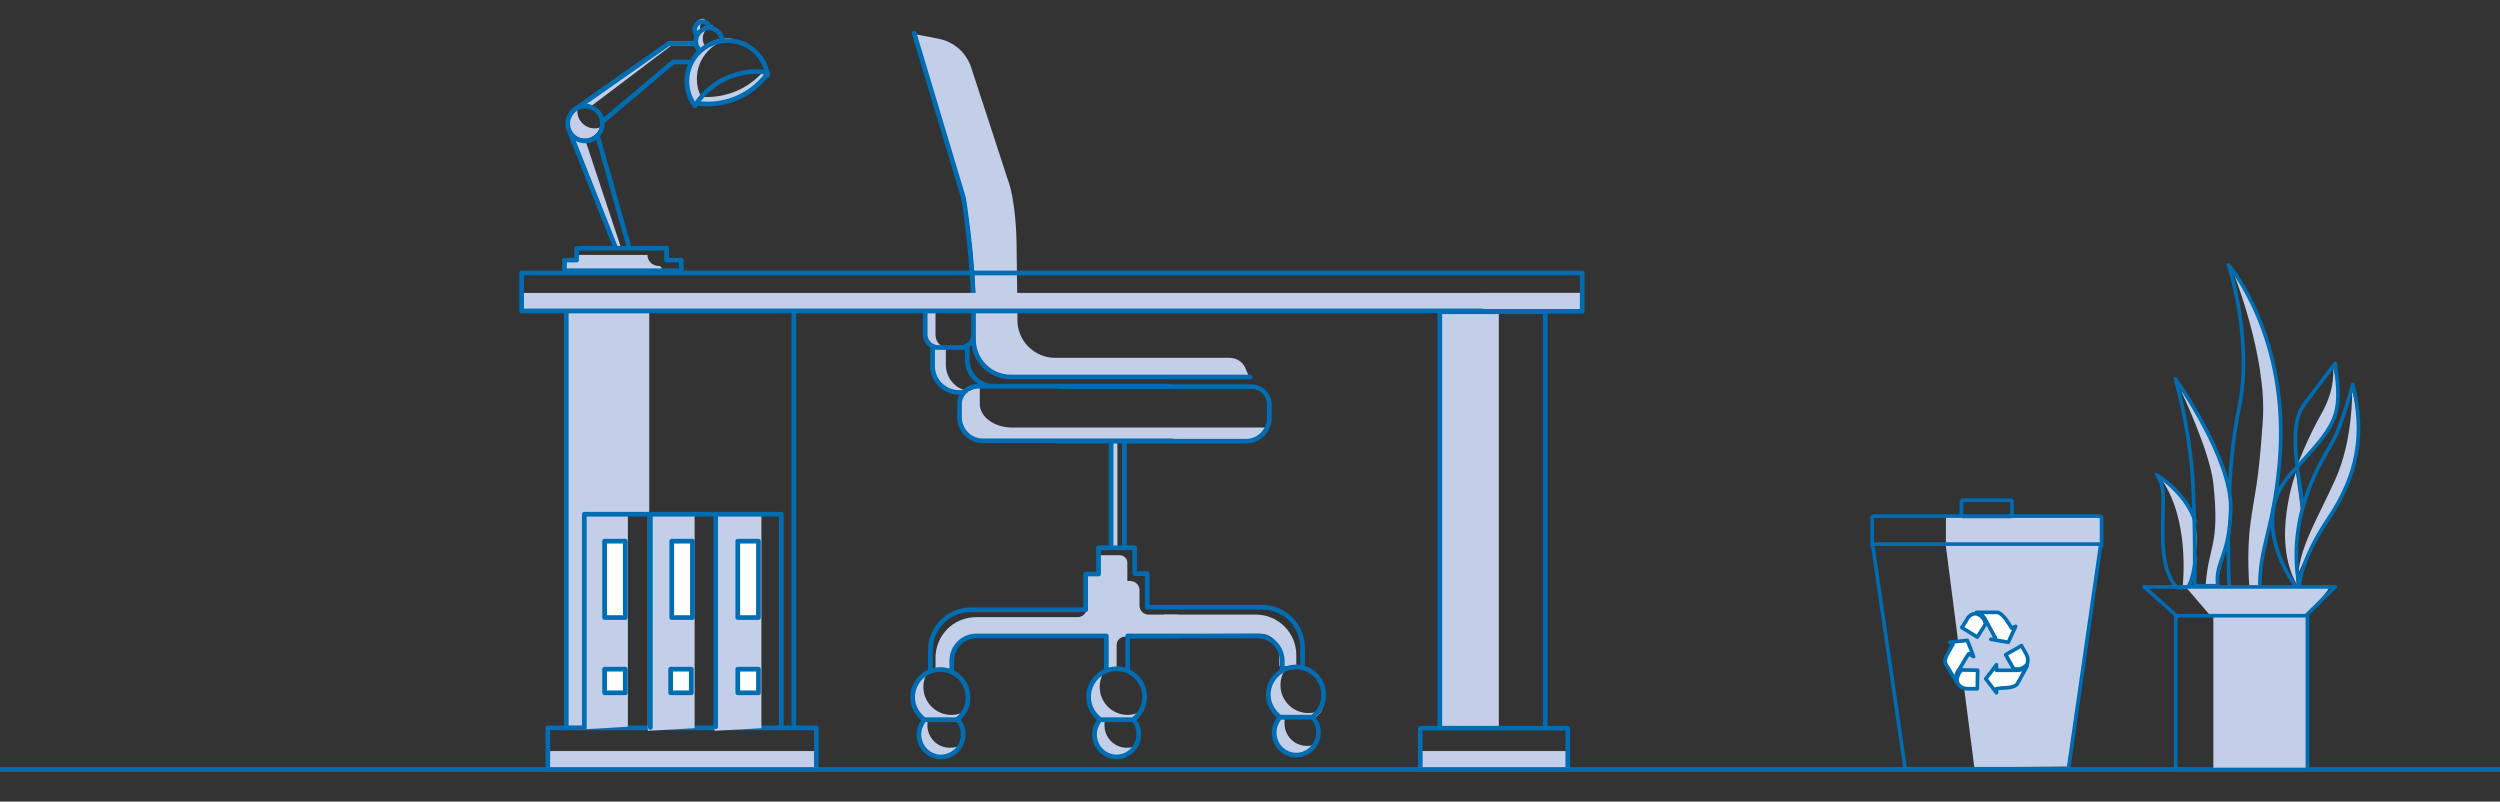<?xml version="1.0" encoding="utf-8"?>
<!-- Generator: Adobe Illustrator 19.0.0, SVG Export Plug-In . SVG Version: 6.00 Build 0)  -->
<svg version="1.1" id="Capa_1" xmlns="http://www.w3.org/2000/svg" xmlns:xlink="http://www.w3.org/1999/xlink" x="0px" y="0px" viewBox="-86 49.7 677.7 217.3" xml:space="preserve" data-global-elvn="enableViewport, disableClick, none, startInvisible, notResponsive, 0, notLoop, 500">
<rect x="-86" y="49.7" width="677.7" height="217.3" fill="#333333" stroke="none"/>
<style type="text/css">
	.st0{fill:#C3CFE8;}
	.st1{fill:none;stroke:#006CB2;stroke-width:1.274;stroke-linecap:round;stroke-linejoin:round;stroke-miterlimit:10;}
	.st2{fill:#68C4D5;}
	.st3{fill:#FFFFFF;}
	.st4{fill:none;stroke:#006CB2;stroke-linecap:round;stroke-linejoin:round;stroke-miterlimit:10;}
</style>
<g id="silla" class="elvn-layer" data-elvn="fadeLongL, in, 3000, 1500, linear" xmlns="http://www.w3.org/2000/svg">
	<path class="st0" d="M212.3,244.9c-1.9-1.4-3.1-3.6-3.1-6.1c0-2.9,1.6-5.3,3.9-6.7c-0.6,1.1-1,2.4-1,3.8c0,4.2,3.4,7.6,7.6,7.6
		c1.4,0,2.6-0.4,3.8-1c-0.5,0.9-1.2,1.7-2.1,2.4H212.3z"></path>
	<path class="st0" d="M168.4,60.2c4.2,0.8,7.6,3.8,8.9,7.9l9.9,30.3c0,0,2.4,5.4,2.4,19.9l0.2,15.9l-11.3,0.1
		c0-14.4-2.9-30.7-2.9-30.7l-13.9-44.7L168.4,60.2z"></path>
	<path class="st0" d="M189.8,134.1v1.5v0.9c0,5.6,4.6,10.2,10.2,10.2h47.3c1.9,0,3.6,1.1,4.3,2.8l1,2.4h-64.2
		c-5.6,0-10.2-4.6-10.2-10.2v-0.9l-0.1-6.5"></path>
	<path class="st0" d="M167.6,134.4v6.1c0,2,1.6,3.5,3.5,3.5h-2.9c-2,0-3.5-1.6-3.5-3.5v-6.1H167.6z"></path>
	<path class="st0" d="M170.4,144v4.6c0,3.9,3.1,7.1,7,7.2l-2.4,0.4h-1.1c-4,0-7.2-3.2-7.2-7.2v-5H170.4z"></path>
	<path class="st0" d="M179.7,154.7c-0.1,0.3-0.1,0.6-0.1,1v3.5c0,3.5,3.9,6.4,8.8,6.4h68.9l-3.3,3.8h-71c-4.8,0-8.8-2.9-8.8-6.4
		v-3.5C174.2,157.1,176.6,155.2,179.7,154.7"></path>
	<rect x="215.2" y="169.6" class="st0" width="1.7" height="28.8"></rect>
	<path class="st0" d="M284.5,203.6"></path>
	<path class="st0" d="M284.3,209.8"></path>
	<path class="st0" d="M164,245.2h1.5c-0.1,0.3-0.1,0.7-0.1,1.1c0,3.4,2.7,6.1,6.1,6.1c1,0,1.9-0.2,2.7-0.6c-1,2-3,3.4-5.4,3.4
		c-3.4,0-6.1-2.7-6.1-6.1C162.7,247.6,163.2,246.2,164,245.2"></path>
	<path class="st0" d="M212,245.2h1.5c-0.1,0.3-0.1,0.7-0.1,1.1c0,3.4,2.7,6.1,6.1,6.1c1,0,1.9-0.2,2.7-0.6c-1,2-3,3.4-5.4,3.4
		c-3.4,0-6.1-2.7-6.1-6.1C210.7,247.6,211.2,246.2,212,245.2"></path>
	<g>
		<path class="st0" d="M233.4,216.3h-8.1c-1.3,0-2.4-1.1-2.4-2.4v-4.2c0-1.4-1.1-2.5-2.5-2.5h-0.8v-4.9c0-1.2-0.9-2.1-2.1-2.1h-5.7
			v5.3h-3.2v9c0,1.4-1.1,2.5-2.5,2.5h-27.5c-6.1,0-11,4.9-11,11v3h4.6v-3.1v-0.6c0-2.8,2.3-5.1,5.1-5.1H214v7.9l0.2,1.8l2.5-0.9
			v-6.5c0-1.2,1-2.2,2.2-2.2h14.2L233.4,216.3z"></path>
		<g>
			<path class="st0" d="M235.6,224.2"></path>
			<path class="st0" d="M235.6,218.8"></path>
			<path class="st0" d="M229.8,221.6v-5.3v0.7c0,1.4-1.4-0.7,0-0.7h24.6c6.1,0,11,4.9,11,11v3h-4.6v-3.1v-0.6c0-2.8-2.3-5.1-5.1-5.1
				"></path>
		</g>
	</g>
	<path class="st1" d="M224.3,238.6c0-4.2-3.4-7.6-7.6-7.6c-4.2,0-7.6,3.4-7.6,7.6c0,2.6,1.3,4.8,3.2,6.2h8.8
		C223,243.5,224.3,241.2,224.3,238.6z M252.9,151.9H188c-5.6,0-10.1-4.5-10.1-10.2v-0.9 M177.9,134.3v6.1c0,2-1.6,3.5-3.5,3.5h-6.1
		c-1.9,0-3.5-1.6-3.5-3.5v-6.1 M184.5,154.4h-1.1c-4,0-7.2-3.2-7.2-7.2v-3.3h-9.4v5c0,4,3.2,7.2,7.2,7.2h1.1 M231.1,154.4H179
		c-2.7,0-4.9,2.2-4.9,4.9v3.5c0,3.5,2.8,6.4,6.3,6.4h51.4 M218.8,169.4V198 M215.2,169.4V198 M233.1,222.2h-13.4v9.3 M225,214.3
		v-9.1h-3.4v-7h-9.8v7.1h-3.5v9.7h-31.1c-6.1,0-11,4.9-11,11v5.3 M267.1,230.6v-5.3c0-6.1-4.9-11-11-11H225 M213.9,231v-8.9h-35.2
		c-3.7,0-6.7,3-6.7,6.8v2.7 M221.3,244.9c0.9,1,1.4,2.4,1.4,3.9c0,3.3-2.7,6.1-6,6.1s-6-2.7-6-6.1c0-1.4,0.5-2.7,1.3-3.8
		 M173.7,244.9c0.9,1,1.4,2.4,1.4,3.9c0,3.3-2.7,6.1-6,6.1s-6-2.7-6-6.1c0-1.4,0.5-2.7,1.3-3.8 M261.6,231.6v-2.7
		c0-3.7-3-6.8-6.7-6.8h-35.2v8.9 M200.4,169.3h51.4c3.5,0,6.3-2.9,6.3-6.4v-3.5c0-2.7-2.2-4.9-4.9-4.9h-52.1"></path>
	<path class="st0" d="M164.5,244.9c-1.9-1.4-3.1-3.6-3.1-6.1c0-2.9,1.6-5.3,3.9-6.7c-0.6,1.1-1,2.4-1,3.8c0,4.2,3.4,7.6,7.6,7.6
		c1.4,0,2.6-0.4,3.8-1c-0.5,0.9-1.2,1.7-2.1,2.4H164.5z"></path>
	<path class="st1" d="M173.3,244.8h-8.7c-1.9-1.4-3.2-3.6-3.2-6.1c0-4.1,3.3-7.5,7.5-7.5c4.1,0,7.5,3.3,7.5,7.5
		C176.5,241.3,175.2,243.5,173.3,244.8z"></path>
	<path class="st1" d="M161.8,58.7l13.4,44.7c0,0,2.7,16.6,2.7,30.9"></path>
	<path class="st0" d="M261.3,244.4c-1.9-1.4-3.1-3.6-3.1-6.1c0-2.9,1.6-5.3,3.9-6.7c-0.6,1.1-1,2.4-1,3.8c0,4.2,3.4,7.6,7.6,7.6
		c1.4,0,2.6-0.4,3.8-1c-0.5,0.9-1.2,1.7-2.1,2.4H261.3z"></path>
	<path class="st0" d="M260.8,244.7h1.5c-0.1,0.3-0.1,0.7-0.1,1.1c0,3.4,2.7,6.1,6.1,6.1c1,0,1.9-0.2,2.7-0.6c-1,2-3,3.4-5.4,3.4
		c-3.4,0-6.1-2.7-6.1-6.1C259.4,247.1,259.9,245.7,260.8,244.7"></path>
	<path class="st1" d="M269.7,244.1H261c-1.9-1.4-3.2-3.6-3.2-6.1c0-4.1,3.4-7.5,7.5-7.5s7.5,3.3,7.5,7.5
		C272.9,240.6,271.6,242.8,269.7,244.1z"></path>
	<path class="st1" d="M270,244.4c0.9,1,1.4,2.4,1.4,3.9c0,3.3-2.7,6.1-6,6.1s-6-2.7-6-6.1c0-1.4,0.5-2.7,1.3-3.8"></path>
</g>
<line class="st1 elvn-layer" x1="-93" y1="258.3" x2="598.8" y2="258.3" data-elvn="drawLines, 0, 1500, #3071a9, 1, notRandom"/>
<g id="escritorio" class="elvn-layer" data-elvn="drawLines, 1800, 3000, #3071a9, 1, notRandom" xmlns="http://www.w3.org/2000/svg">
	<path class="st2" d="M108.5,123.2"></path>
	<path class="st2" d="M91.3,123.2"></path>
	<path class="st2" d="M74,122.8"></path>
	<polygon class="st0" points="339,253.3 299.2,253.3 299.2,258.3 339,258.3 	"></polygon>
	<polyline class="st0" points="320.3,247.2 320.3,134 304.2,134 304.2,247.2 	"></polyline>
	<polyline class="st0" points="90,188.8 90,134 67.5,134 67.5,247.2 72.3,247.2 72.2,189 	"></polyline>
	<path class="st1" d="M304.3,247.1V134.2h28.6v112.9 M339,258.3h-40v-11.2h40V258.3z"></path>
	<polygon class="st0" points="342.8,129.1 55.2,129.1 55.2,134 342.6,134 	"></polygon>
	<polygon class="st0" points="342.8,129.1 315.5,129.1 315.5,134 342.8,134 	"></polygon>
	<polygon class="st0" points="135.6,253.3 62.4,253.3 62.4,258.3 135.6,258.3 	"></polygon>
	<path class="st1" d="M315.2,123.7h27.7v10.4h-27.7 M315.9,134H55.4v-10.3h261.3 M67.5,247.1V134h61.7v113.1 M135.3,258.3H62.5V247
		h72.8V258.3L135.3,258.3z"></path>
</g>
<g id="lampara" class="elvn-layer" data-elvn="drawLines, 4500, 2000, #3071a9, 1, notRandom" xmlns="http://www.w3.org/2000/svg">
	<path class="st0" d="M104.1,76c0.2,0.3-1.5,1.8-1.5,1.8c-1.4-1.9-2.3-4.2-2.3-6.7c0-6.1,5-11.1,11.1-11.1c0.4,0,0.9,0,1.3,0.1
		c-5.5,0.7-9.8,5.3-9.8,11C102.9,72.8,103.3,74.5,104.1,76"></path>
	<path class="st0" d="M106.5,56.5c0.3,0,0.5,0,0.8,0.1c-1.6,0.4-2.8,1.8-2.8,3.5c0,0.8,0.2,1.5,0.7,2.1l-1.2,0.6
		c-0.7-0.7-1.1-1.6-1.1-2.6C102.9,58.2,104.5,56.5,106.5,56.5"></path>
	<path class="st0" d="M104.5,54.8c0.3,0,0.5,0,0.7,0.1c-0.8,0.3-1.4,1.1-1.4,2c0,0.4-0.1,0.4,0,0.7l-0.8,0.9c-0.4-0.4-0.7-1-0.7-1.6
		C102.4,55.8,103.3,54.8,104.5,54.8"></path>
	<path class="st0" d="M74.6,78.2l21.3-16.1l7.2,0.1l-0.7-1.3h-7.1L70.8,78.1C70.8,78.2,71.6,77.7,74.6,78.2"></path>
	<path class="st0" d="M70.8,78.2c-0.2,0.5-0.3,1.1-0.3,1.6c0,2.6,2.1,4.7,4.7,4.7c0.6,0,1.1-0.1,1.6-0.3c-0.7,1.8-2.4,3.1-4.4,3.1
		c-2.6,0-4.7-2.1-4.7-4.7C67.8,80.5,69,78.8,70.8,78.2"></path>
	<polygon class="st0" points="82.4,117 72.7,87.8 70.5,87.5 68.6,86.3 80.7,116.5 81.2,117.4 	"></polygon>
	<path class="st0" d="M70.2,118.8v1.6H67v2.9h26.4v-0.7c0-0.4-0.4-0.8-0.8-0.8c-1.7,0-3.1-1.3-3.1-3H70.2z"></path>
	<path class="st1" d="M70.3,117.1v3.1H67v2.9h31.7v-2.9h-4V117H71.6C71.3,117.1,70.3,117.1,70.3,117.1z M80.9,116.9L68.5,85.6
		 M84.5,116.6l-8.5-30 M101.4,66.5h-4.9L77.4,82.6 M102.6,61.5h-7.3L69.5,79.6 M103.7,63.5c-0.7-0.7-1.1-1.6-1.1-2.6
		c0-2,1.6-3.6,3.6-3.6c1.9,0,3.4,1.5,3.6,3.3 M106.5,57.3c-0.2-1-1.1-1.7-2.1-1.7c-1.2,0-2.1,1-2.1,2.1c0,0.6,0.3,1.2,0.7,1.6
		 M72.6,78.5c-2.6,0-4.7,2.1-4.7,4.7s2.1,4.7,4.7,4.7s4.7-2.1,4.7-4.7S75.2,78.5,72.6,78.5z M102.4,78.4L102.4,78.4 M122.1,70.1
		c-0.8-5.3-5.4-9.4-10.9-9.4c-6.1,0-11,4.9-11,11c0,2.5,0.8,4.8,2.2,6.7"></path>
	<path class="st0" d="M103.8,75.9c0.6,0.1,1.2,0.1,1.8,0.1c6,0,11.5-2.6,15.2-6.8l1.5,0.3c-3.7,5.3-9.8,8.7-16.7,8.7
		c-1,0-2-0.1-3-0.2L103.8,75.9L103.8,75.9z"></path>
	<path class="st1" d="M102.9,77.7c0.9,0.1,1.9,0.2,2.9,0.2c6.8,0,12.7-3.3,16.3-8.3 M122,69.3c-0.9-0.1-1.9-0.2-2.8-0.2
		c-6.8,0-12.8,3.4-16.3,8.5"></path>
</g>
<g id="archivadores" class="elvn-layer" data-elvn="fadeShortT, in, 4500, 2000, linear" xmlns="http://www.w3.org/2000/svg">
	<polyline class="st0" points="120.4,247.1 120.4,188.9 107.7,188.9 107.7,247.8 	"></polyline>
	<polyline class="st0" points="102.3,247.1 102.3,188.9 89.6,188.9 89.6,247.8 	"></polyline>
	<polyline class="st0" points="84.2,246.7 84.2,188.9 72.1,188.9 72.1,247.4 	"></polyline>
	<path class="st1" d="M72.4,247v-57.9h17.9v57.8 M90.2,189.1H108v57.6 M107.9,189.1h17.9v57.8"></path>
	<rect x="114" y="196.4" class="st3" width="5.6" height="20.7"></rect>
	<rect x="114" y="196.4" class="st1" width="5.6" height="20.7"></rect>
	<rect x="114" y="231.1" class="st3" width="5.6" height="6.4"></rect>
	<rect x="114" y="231.1" class="st1" width="5.6" height="6.4"></rect>
	<rect x="95.8" y="231.1" class="st3" width="5.6" height="6.4"></rect>
	<rect x="95.8" y="231.1" class="st1" width="5.6" height="6.4"></rect>
	<rect x="77.9" y="231.1" class="st3" width="5.6" height="6.4"></rect>
	<rect x="77.9" y="231.1" class="st1" width="5.6" height="6.4"></rect>
	<rect x="96.1" y="196.4" class="st3" width="5.6" height="20.7"></rect>
	<rect x="96.1" y="196.4" class="st1" width="5.6" height="20.7"></rect>
	<rect x="77.9" y="196.4" class="st3" width="5.6" height="20.7"></rect>
	<rect x="77.9" y="196.4" class="st1" width="5.6" height="20.7"></rect>
</g>
<g id="planta" class="elvn-layer" data-elvn="drawLines, 6500, 2000, #3071a9, 1, notRandom" xmlns="http://www.w3.org/2000/svg">
	<path class="st0" d="M519.3,123.3c0,0,9.3,23,8.1,40.5s-2.1,18.7-3.3,27.4c-1.2,8.6-0.3,18-0.3,18l2.8-0.1c0,0-1-1.6,3.4-22.1
		S532.5,143.1,519.3,123.3"></path>
	<path class="st4" d="M518.1,121.5c0,0,16.9,19.5,13.8,53.9c-1.7,18.6-5.4,22.2-5.3,33.9h-8.3c0,0-1.5-29.6,2.6-48.6
		C524.9,141.7,518.1,121.5,518.1,121.5z"></path>
	<path class="st0" d="M505.7,208.4c0,0,2.1-18.4-6.2-29.3c0,0,7.3,5.9,9.3,11.8c2,5.9-1.3,17.6-1.3,17.6L505.7,208.4z"></path>
	<path class="st4" d="M509.2,201c-0.9,7.3-2.3,8-2.3,8h-2.5c0,0-3.9-2.2-4.1-13c-0.2-10.9,1-14.2-1.7-17.6c0,0,8,4.7,10.5,12.7"></path>
	<path class="st0" d="M505.3,155.8c0,0,7.8,16.4,8.7,25c1.8,17-1.3,16.5-2.1,27.6h3c0.1-0.7,0.2-1.1,0.2-1.1l2.9-12.5l0.5-11.9
		C518.4,182.9,511.5,160.6,505.3,155.8"></path>
	<path class="st4" d="M503.7,152.4c0,0,15.3,21.5,15,35.1c-0.3,13.6-4.3,14.1-3.5,21h-6.3c0,0,0.4-23.4-1.1-35.4
		C506.3,161.1,503.7,152.4,503.7,152.4z"></path>
	<path class="st0" d="M506.5,208.8h39.2l-6,7.7h-26.6C513.1,216.5,506,208.2,506.5,208.8"></path>
	<polygon class="st0" points="514,216.8 539.2,216.8 539.2,257.9 514,257.9 	"></polygon>
	<path class="st0" d="M551.6,155.5c0,0,0.4,13.3-4.6,24.3s-9.2,17.4-10,25.4c0,0,5.3-12,9-16.5S555.9,170.4,551.6,155.5"></path>
	<path class="st0" d="M537,175.2c0,0,2.6-6.8,6.1-13s3.4-9.9,3.4-12.8c0,0,2.4,8.8,0.3,13c-2.1,4.2-7.1,11.4-8.7,12.4
		C536.4,175.8,537,175.2,537,175.2"></path>
	<path class="st0" d="M536.6,208.1c0,0-1.1-7.7,1.1-20.4l-1.3-10C536.4,177.7,529.6,195.9,536.6,208.1"></path>
	<path class="st4" d="M503.8,216.6v41.7h35.7v-41.7 M495.2,208.8H547l-7.9,7.8H504C504,216.6,494.6,208.2,495.2,208.8z M537.3,208.7
		c0,0-0.1-6.4,7.9-18.4c8-11.9,9.9-23,6.6-36.4c0,0-2.9,11-5.5,15.6C543.7,174.2,533.6,189,537.3,208.7z M536.5,208.5
		c0,0.1-0.1,0.1-0.1,0.2c0,0-13.5-17.4-1.3-30.7c12.2-13.2,14.1-15,11.9-29.8c0,0-4.7,6.3-8.3,11s-2.6,13.2-1.2,22.4
		c0.3,1.8,0.5,3.8,0.7,5.8"></path>
</g>
<g id="cesto_eco" class="elvn-layer" data-elvn="drawLines, 5500, 2000, #3071a9, 1, notRandom" xmlns="http://www.w3.org/2000/svg">
	<path class="st0" d="M474.4,257.5l-25.2,0.2l-7.7-59.9v-7.6c0-0.3,0.1-0.5,0.3-0.5h41.4c0.2,0,0.3,0.2,0.3,0.5v7.6"></path>
	<path class="st4" d="M458.9,189.7h-12.7c-0.3,0-0.5-0.2-0.5-0.4v-3.6c0-0.2,0.2-0.4,0.5-0.4h12.7c0.3,0,0.5,0.2,0.5,0.4v3.6
		C459.4,189.5,459.2,189.7,458.9,189.7z M421.5,197.7v-7.6c0-0.3,0.2-0.5,0.5-0.5h61.2c0.3,0,0.5,0.2,0.5,0.5v7.6 M474.3,258.1
		h-43.4c-0.2,0-0.5-0.2-0.5-0.4l-8.7-59.9c0-0.1,0-0.3,0.1-0.4s0.2-0.2,0.4-0.2h60.7c0.1,0,0.3,0.1,0.4,0.2c0.1,0.1,0.1,0.3,0.1,0.4
		l-8.6,59.8C474.8,258,474.6,258.1,474.3,258.1z"></path>
	<path class="st3" d="M447.7,226.9C447.7,227,447.6,227,447.7,226.9c-1,1.4-1.7,2.9-2.6,4.2c-0.2,0.3-0.3,0.5-0.5,0.8
		c-0.2,0.4-0.3,0.8-0.4,1.2c-0.1,0.5-0.1,1,0.1,1.4v-0.1c-1-1.5-1.8-3.1-2.8-4.6c-0.1-0.2-0.1-0.3-0.2-0.5c-0.1-0.5,0-1,0.2-1.3
		c0.1-0.5,0.3-0.9,0.6-1.3c0.4-0.8,0.8-1.4,1.2-2.2c0,0,0-0.1,0.1-0.1c-0.3-0.2-0.6-0.4-0.9-0.6c1.6-0.2,3.2-0.3,4.8-0.5
		c0.6,1.4,1.2,3,1.7,4.4C448.6,227.5,448.2,227.2,447.7,226.9"></path>
	<path class="st4" d="M447.7,226.9C447.7,227,447.6,227,447.7,226.9c-1,1.4-1.7,2.9-2.6,4.2c-0.2,0.3-0.3,0.5-0.5,0.8
		c-0.2,0.4-0.3,0.8-0.4,1.2c-0.1,0.5-0.1,1,0.1,1.4v-0.1c-1-1.5-1.8-3.1-2.8-4.6c-0.1-0.2-0.1-0.3-0.2-0.5c-0.1-0.5,0-1,0.2-1.3
		c0.1-0.5,0.3-0.9,0.6-1.3c0.4-0.8,0.8-1.4,1.2-2.2c0,0,0-0.1,0.1-0.1c-0.3-0.2-0.6-0.4-0.9-0.6c1.6-0.2,3.2-0.3,4.8-0.5
		c0.6,1.4,1.2,3,1.7,4.4C448.6,227.5,448.2,227.2,447.7,226.9z"></path>
	<path class="st3" d="M455.2,236.4v1.1c-0.1-0.1-2.8-3.7-2.9-3.8c1-1.2,1.9-2.5,2.9-3.8v1.5h0.1h4.8h0.8c0.7,0,1.2-0.2,1.8-0.5
		c0.3-0.2,0.6-0.4,0.8-0.6v-0.1v0.1c-0.9,1.5-1.7,3.2-2.6,4.7c-0.1,0.2-0.2,0.3-0.4,0.4c-0.3,0.3-0.7,0.4-1.1,0.5
		c-0.4,0.1-0.7,0.2-1.1,0.2c-0.4,0-0.7,0.1-1.1,0.1c-0.4,0-0.9,0-1.2,0.1L455.2,236.4C455.3,236.4,455.3,236.4,455.2,236.4"></path>
	<path class="st4" d="M455.2,236.4v1.1c-0.1-0.1-2.8-3.7-2.9-3.8c1-1.2,1.9-2.5,2.9-3.8v1.5h0.1h4.8h0.8c0.7,0,1.2-0.2,1.8-0.5
		c0.3-0.2,0.6-0.4,0.8-0.6v-0.1v0.1c-0.9,1.5-1.7,3.2-2.6,4.7c-0.1,0.2-0.2,0.3-0.4,0.4c-0.3,0.3-0.7,0.4-1.1,0.5
		c-0.4,0.1-0.7,0.2-1.1,0.2c-0.4,0-0.7,0.1-1.1,0.1c-0.4,0-0.9,0-1.2,0.1L455.2,236.4C455.3,236.4,455.3,236.4,455.2,236.4z"></path>
	<path class="st3" d="M454.9,222.6c-0.1-0.2-0.2-0.4-0.4-0.7c-0.7-1.2-1.3-2.5-2-3.7c-0.2-0.3-0.3-0.6-0.5-0.9
		c-0.3-0.4-0.6-0.8-1-1.1c-0.3-0.3-0.7-0.5-1.2-0.5h0.1h4.2h1.1c0.2,0,0.4,0,0.6,0.1c0.3,0.1,0.6,0.3,0.9,0.6
		c0.4,0.4,0.8,0.8,1.1,1.2s0.5,0.9,0.8,1.2c0.2,0.4,0.5,0.8,0.7,1.1c0,0,0,0.1,0.1,0.1c0.3-0.2,0.7-0.4,1-0.5
		c-0.7,1.4-1.3,2.9-2,4.3c-1.5-0.3-3.2-0.5-4.7-0.8C454,223.1,454.5,222.9,454.9,222.6"></path>
	<path class="st4" d="M454.9,222.6c-0.1-0.2-0.2-0.4-0.4-0.7c-0.7-1.2-1.3-2.5-2-3.7c-0.2-0.3-0.3-0.6-0.5-0.9
		c-0.3-0.4-0.6-0.8-1-1.1c-0.3-0.3-0.7-0.5-1.2-0.5h0.1h4.2h1.1c0.2,0,0.4,0,0.6,0.1c0.3,0.1,0.6,0.3,0.9,0.6
		c0.4,0.4,0.8,0.8,1.1,1.2s0.5,0.9,0.8,1.2c0.2,0.4,0.5,0.8,0.7,1.1c0,0,0,0.1,0.1,0.1c0.3-0.2,0.7-0.4,1-0.5
		c-0.7,1.4-1.3,2.9-2,4.3c-1.5-0.3-3.2-0.5-4.7-0.8C454,223.1,454.5,222.9,454.9,222.6z"></path>
	<path class="st3" d="M445.8,231.3c1.4,0,2.9,0.1,4.3,0.1c0,1.6-0.1,3.4-0.1,5h-0.1h-1.8h-0.8c-0.4,0-0.7-0.1-1-0.2
		c-0.4-0.1-0.8-0.3-1.1-0.6c-0.4-0.4-0.6-0.9-0.7-1.4v-0.3c0-0.2,0-0.4,0.1-0.5c0.1-0.4,0.2-0.7,0.4-1.1
		C445.3,231.9,445.5,231.5,445.8,231.3"></path>
	<path class="st4" d="M445.8,231.3c1.4,0,2.9,0.1,4.3,0.1c0,1.6-0.1,3.4-0.1,5h-0.1h-1.8h-0.8c-0.4,0-0.7-0.1-1-0.2
		c-0.4-0.1-0.8-0.3-1.1-0.6c-0.4-0.4-0.6-0.9-0.7-1.4v-0.3c0-0.2,0-0.4,0.1-0.5c0.1-0.4,0.2-0.7,0.4-1.1
		C445.3,231.9,445.5,231.5,445.8,231.3z"></path>
	<path class="st3" d="M452.3,218.8c-0.8,1.2-1.5,2.4-2.3,3.6c-1.4-0.9-2.8-1.7-4.2-2.6c0.1-0.1,0.2-0.3,0.3-0.4
		c0.4-0.7,0.9-1.3,1.2-2c0-0.1,0.1-0.1,0.1-0.2c0.4-0.4,0.8-0.8,1.3-1c0.3-0.1,0.6-0.2,1-0.1c0.3,0,0.5,0.1,0.8,0.3
		c0.1,0,0.2,0.1,0.2,0.1c0.2,0.1,0.4,0.2,0.5,0.4c0.3,0.3,0.6,0.7,0.8,1C452,218.2,452.1,218.5,452.3,218.8
		C452.2,218.8,452.2,218.8,452.3,218.8"></path>
	<path class="st4" d="M452.3,218.8c-0.8,1.2-1.5,2.4-2.3,3.6c-1.4-0.9-2.8-1.7-4.2-2.6c0.1-0.1,0.2-0.3,0.3-0.4
		c0.4-0.7,0.9-1.3,1.2-2c0-0.1,0.1-0.1,0.1-0.2c0.4-0.4,0.8-0.8,1.3-1c0.3-0.1,0.6-0.2,1-0.1c0.3,0,0.5,0.1,0.8,0.3
		c0.1,0,0.2,0.1,0.2,0.1c0.2,0.1,0.4,0.2,0.5,0.4c0.3,0.3,0.6,0.7,0.8,1C452,218.2,452.1,218.5,452.3,218.8
		C452.2,218.8,452.2,218.8,452.3,218.8z"></path>
	<path class="st3" d="M459.8,230.9c-0.7-1.2-1.4-2.5-2.1-3.7c1.4-0.9,2.9-1.6,4.3-2.5v0.1c0.5,0.9,1,1.6,1.4,2.5
		c0.1,0.2,0.1,0.3,0.2,0.5c0.1,0.3,0.1,0.7,0.1,1c0,0.6-0.2,1.1-0.6,1.4l-0.1,0.1c-0.5,0.4-1,0.6-1.4,0.7c-0.4,0.1-0.9,0.1-1.3,0.1
		C460.1,230.9,460,230.9,459.8,230.9"></path>
	<path class="st4" d="M459.8,230.9c-0.7-1.2-1.4-2.5-2.1-3.7c1.4-0.9,2.9-1.6,4.3-2.5v0.1c0.5,0.9,1,1.6,1.4,2.5
		c0.1,0.2,0.1,0.3,0.2,0.5c0.1,0.3,0.1,0.7,0.1,1c0,0.6-0.2,1.1-0.6,1.4l-0.1,0.1c-0.5,0.4-1,0.6-1.4,0.7c-0.4,0.1-0.9,0.1-1.3,0.1
		C460.1,230.9,460,230.9,459.8,230.9z"></path>
</g>
</svg>
